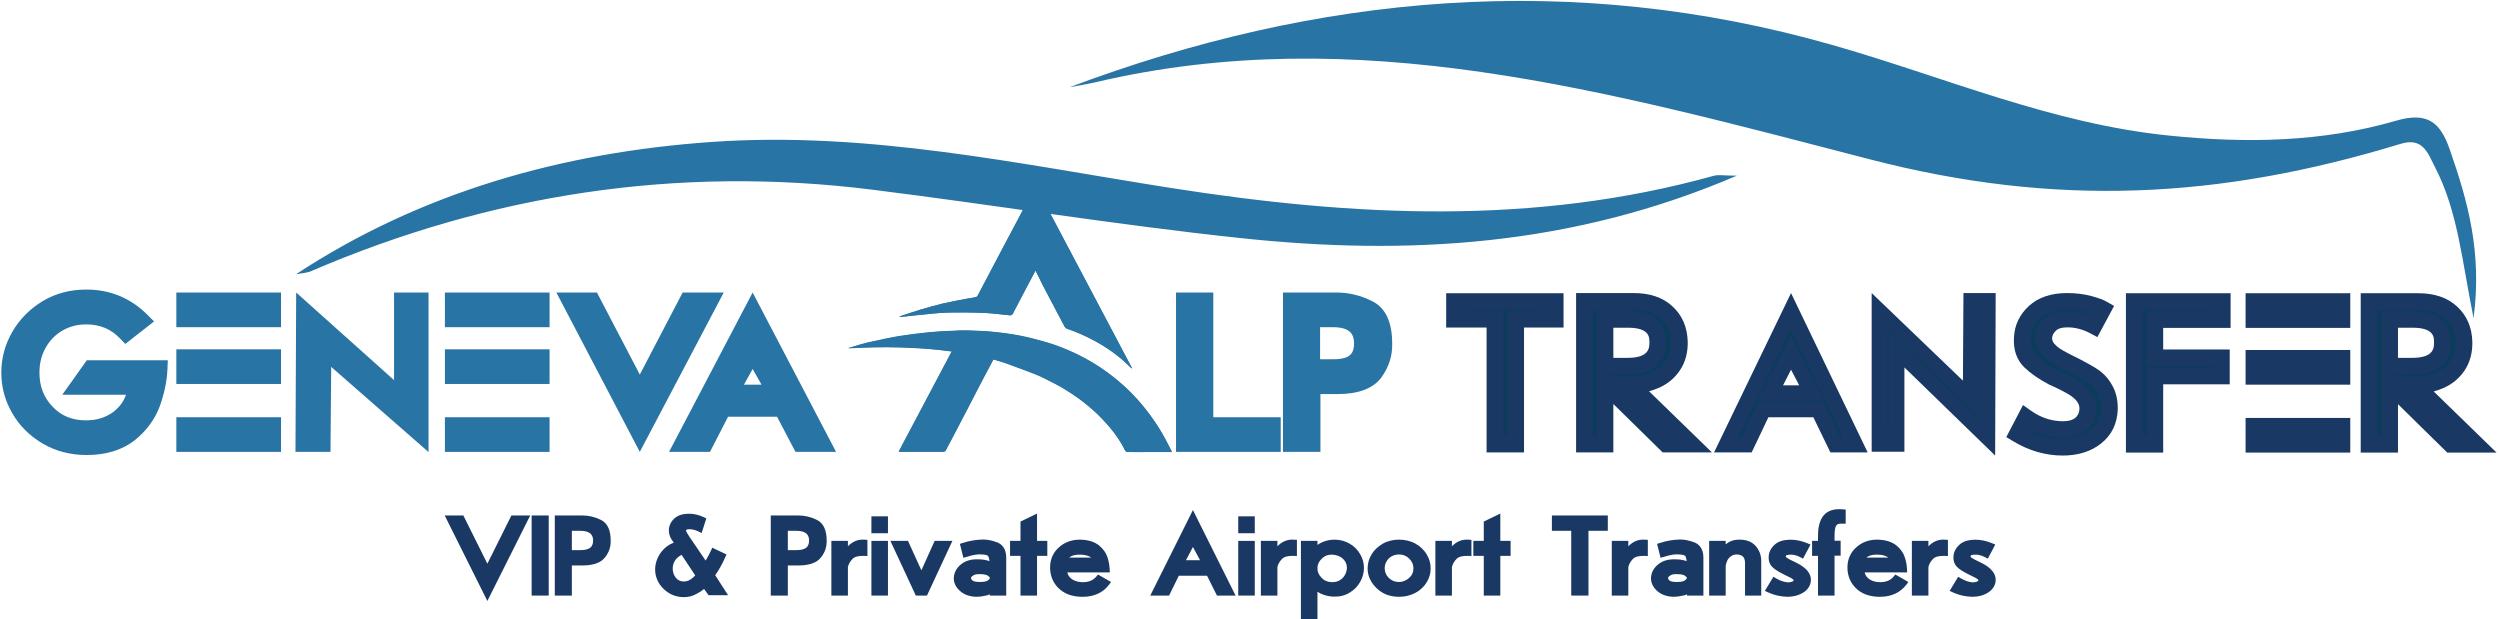 <svg width="545" height="135" viewBox="0 0 545 135" fill="none" xmlns="http://www.w3.org/2000/svg">
<path d="M111.907 113.017H114.527L106.25 129.533L98.049 113.017H100.631L106.25 124.369L111.907 113.017Z" fill="#1A3864"/>
<path d="M106.246 131.013L96.944 112.371H101.007L106.246 122.888L111.486 112.371H115.587L106.246 131.013ZM99.109 113.7L106.246 128.052L113.422 113.7H112.283L106.246 125.85L100.21 113.7H99.109Z" fill="#1A3864"/>
<path d="M116.542 129.191V113.017H118.972V129.153H116.542V129.191Z" fill="#1A3864"/>
<path d="M119.619 129.836H115.898V112.371H119.619V129.836ZM117.189 128.507H118.29V113.662H117.189V128.507Z" fill="#1A3864"/>
<path d="M124.021 122.622V129.191H121.591V113.017H126.868C128.197 113.017 129.45 113.32 130.627 113.89C131.804 114.459 132.411 115.788 132.411 117.839C132.449 119.053 132.07 120.155 131.31 121.142C130.551 122.129 129.108 122.622 126.982 122.622H124.021ZM124.021 120.572H126.64C128.918 120.572 130.019 119.623 129.981 117.725C129.868 115.94 128.729 115.029 126.488 115.029H124.021V120.572Z" fill="#1A3864"/>
<path d="M124.665 129.836H120.944V112.371H126.905C128.31 112.371 129.677 112.675 130.968 113.32C132.411 114.004 133.132 115.56 133.132 117.839C133.17 119.205 132.752 120.458 131.879 121.521C131.006 122.66 129.373 123.268 127.019 123.268H124.665V129.836ZM122.273 128.507H123.374V121.939H127.057C128.956 121.939 130.246 121.521 130.854 120.724C131.537 119.851 131.841 118.902 131.803 117.839C131.803 116.054 131.348 114.953 130.398 114.459C129.297 113.928 128.12 113.662 126.905 113.662H122.273V128.507ZM126.64 121.256H123.374V114.383H126.488C129.791 114.383 130.55 116.206 130.626 117.725C130.626 118.788 130.36 119.623 129.753 120.23C129.107 120.876 128.044 121.256 126.64 121.256ZM124.665 119.927H126.602C127.627 119.927 128.386 119.699 128.804 119.281C129.145 118.94 129.297 118.446 129.297 117.763C129.259 116.813 128.88 115.712 126.488 115.712H124.665V119.927Z" fill="#1A3864"/>
<path d="M155.57 120.344L157.507 121.255C156.747 122.964 155.95 124.368 155.077 125.431L157.507 129.152H154.811L153.558 127.444C152.989 128.051 152.343 128.545 151.546 128.925C150.748 129.304 149.913 129.494 148.964 129.494C147.483 129.456 146.192 128.925 145.129 127.899C144.066 126.874 143.497 125.659 143.497 124.216C143.497 122.964 143.876 121.825 144.674 120.761C145.471 119.698 146.534 119.053 147.825 118.711C147.749 118.559 147.711 118.445 147.635 118.294C147.559 118.142 147.483 118.028 147.407 117.914C147.066 117.458 146.8 117.041 146.686 116.661C146.534 116.243 146.458 115.826 146.496 115.446C146.534 114.687 146.876 114.003 147.559 113.472C148.243 112.94 149.116 112.636 150.217 112.674C151.204 112.674 152.191 112.902 153.14 113.358L152.533 115.256C151.774 114.876 151.052 114.687 150.369 114.687C149.533 114.649 149.04 114.914 148.85 115.408C148.812 115.56 148.812 115.788 148.888 115.977C148.964 116.205 149.078 116.433 149.23 116.661C149.382 116.889 149.533 117.117 149.647 117.344L153.786 123.457C154.431 122.584 155.001 121.521 155.57 120.344ZM152.343 125.469L148.812 120.154C147.863 120.496 147.142 121.027 146.648 121.749C146.154 122.47 145.927 123.305 145.964 124.254C146.078 125.204 146.382 125.963 146.914 126.533C147.445 127.102 148.091 127.444 148.812 127.482C149.458 127.52 150.103 127.368 150.748 126.988C151.394 126.608 151.925 126.115 152.343 125.469Z" fill="#1A3864"/>
<path d="M149.082 130.178C149.044 130.178 149.006 130.178 148.968 130.178C147.297 130.14 145.855 129.532 144.678 128.393C143.501 127.254 142.855 125.85 142.817 124.217C142.817 122.812 143.273 121.521 144.146 120.344C144.867 119.395 145.779 118.712 146.88 118.294C146.5 117.8 146.196 117.307 146.044 116.889C145.855 116.358 145.779 115.864 145.817 115.408C145.893 114.459 146.31 113.624 147.107 112.94C147.867 112.295 148.968 111.991 150.221 111.991C151.284 111.991 152.385 112.257 153.448 112.751L153.98 113.016L152.955 116.206L152.271 115.864C151.55 115.522 150.904 115.37 150.297 115.37C149.841 115.37 149.613 115.446 149.537 115.636C149.651 115.94 149.727 116.13 149.841 116.282C149.993 116.509 150.145 116.737 150.259 116.965L153.828 122.205C154.245 121.559 154.625 120.8 155.005 120.002L155.271 119.395L158.384 120.876L158.118 121.445C157.435 123.002 156.675 124.331 155.916 125.394L158.726 129.76H154.473L153.486 128.393C152.993 128.811 152.461 129.153 151.853 129.456C151.018 129.95 150.069 130.178 149.082 130.178ZM150.107 113.32C149.158 113.32 148.436 113.548 147.943 113.966C147.449 114.383 147.145 114.915 147.145 115.484C147.145 115.788 147.183 116.092 147.297 116.434C147.411 116.737 147.639 117.079 147.943 117.497C148.057 117.648 148.171 117.8 148.285 117.99L148.816 119.129L148.057 119.319C146.88 119.623 145.968 120.23 145.247 121.142C144.526 122.053 144.184 123.078 144.184 124.179C144.222 125.432 144.678 126.495 145.627 127.406C146.576 128.317 147.715 128.773 149.044 128.811C149.879 128.811 150.639 128.659 151.322 128.317C152.043 127.976 152.651 127.52 153.144 126.989L153.676 126.419L155.195 128.507H156.334L154.321 125.394L154.625 125.014C155.347 124.103 156.03 122.964 156.675 121.559L155.916 121.217C155.422 122.167 154.929 123.04 154.397 123.837L153.866 124.635L149.158 117.724C149.006 117.497 148.892 117.269 148.74 117.041C148.588 116.775 148.436 116.509 148.322 116.244C148.209 115.902 148.171 115.56 148.247 115.257C148.436 114.687 148.93 114.042 150.411 114.08C150.942 114.08 151.55 114.193 152.119 114.421L152.347 113.776C151.588 113.472 150.866 113.32 150.107 113.32ZM149.082 128.128C149.006 128.128 148.892 128.128 148.816 128.128C147.905 128.09 147.108 127.672 146.462 126.951C145.855 126.267 145.475 125.356 145.361 124.293C145.323 123.154 145.589 122.167 146.158 121.369C146.728 120.534 147.563 119.927 148.626 119.509L149.12 119.319L153.144 125.432L152.917 125.774C152.461 126.495 151.853 127.102 151.132 127.52C150.411 127.938 149.765 128.128 149.082 128.128ZM148.588 120.952C148.019 121.255 147.563 121.635 147.221 122.091C146.804 122.698 146.614 123.382 146.652 124.179C146.728 124.938 146.994 125.584 147.411 126.039C147.829 126.495 148.285 126.723 148.892 126.761C149.386 126.799 149.917 126.685 150.449 126.381C150.866 126.115 151.246 125.812 151.55 125.432L148.588 120.952Z" fill="#1A3864"/>
<path d="M171.102 122.622V129.191H168.672V113.017H173.949C175.278 113.017 176.531 113.32 177.708 113.89C178.885 114.459 179.492 115.788 179.492 117.839C179.53 119.053 179.151 120.155 178.391 121.142C177.632 122.129 176.189 122.622 174.063 122.622H171.102ZM171.102 120.572H173.721C175.999 120.572 177.1 119.623 177.063 117.725C176.949 115.94 175.81 115.029 173.569 115.029H171.102V120.572Z" fill="#1A3864"/>
<path d="M171.748 129.836H168.028V112.371H173.989C175.393 112.371 176.76 112.675 178.051 113.32C179.494 114.004 180.215 115.56 180.215 117.839C180.253 119.205 179.836 120.458 178.962 121.521C178.089 122.66 176.456 123.268 174.102 123.268H171.748V129.836ZM169.356 128.507H170.458V121.939H174.14C176.039 121.939 177.33 121.521 177.937 120.724C178.621 119.851 178.924 118.902 178.886 117.839C178.886 116.054 178.431 114.953 177.482 114.459C176.38 113.928 175.204 113.662 173.989 113.662H169.356V128.507ZM173.685 121.256H170.42V114.383H173.533C176.836 114.383 177.595 116.206 177.671 117.725C177.671 118.788 177.406 119.623 176.798 120.23C176.153 120.876 175.09 121.256 173.685 121.256ZM171.748 119.927H173.685C174.71 119.927 175.469 119.699 175.887 119.281C176.229 118.94 176.381 118.446 176.381 117.763C176.343 116.813 175.963 115.712 173.571 115.712H171.748V119.927Z" fill="#1A3864"/>
<path d="M181.923 129.191V118.598H184.201V121.18C185.302 119.168 186.707 118.218 188.454 118.332V120.535C187.049 120.459 186.024 120.724 185.416 121.37C184.771 122.015 184.391 122.699 184.201 123.458V129.191H181.923Z" fill="#1A3864"/>
<path d="M184.844 129.836H181.237V117.915H184.844V119.092C185.869 118.028 187.084 117.535 188.489 117.649L189.097 117.687V121.218L188.413 121.18C187.236 121.142 186.363 121.332 185.869 121.825C185.338 122.357 184.996 122.964 184.844 123.61V129.836ZM182.566 128.508H183.515V119.243H182.566V128.508ZM187.768 118.978C186.857 119.092 186.059 119.585 185.376 120.496C185.983 120.079 186.781 119.889 187.768 119.851V118.978Z" fill="#1A3864"/>
<path d="M192.929 115.598H190.651V113.244H192.929V115.598ZM190.651 129.19V118.597H192.929V129.19H190.651Z" fill="#1A3864"/>
<path d="M193.574 129.835H189.967V117.913H193.574V129.835ZM191.334 128.506H192.283V119.242H191.334V128.506ZM193.574 116.243H189.967V112.56H193.574V116.243ZM191.334 114.952H192.283V113.927H191.334V114.952Z" fill="#1A3864"/>
<path d="M200.866 125.964L204.169 118.598H206.599L201.664 129.191H200.069L195.133 118.598H197.525L200.866 125.964Z" fill="#1A3864"/>
<path d="M202.079 129.836H199.649L194.106 117.914H197.941L200.864 124.331L203.75 117.914H207.622L202.079 129.836ZM200.485 128.507H201.244L205.534 119.243H204.585L200.864 127.558L197.105 119.243H196.194L200.485 128.507Z" fill="#1A3864"/>
<path d="M210.473 120.801L210.055 119.054C211.498 118.599 212.903 118.333 214.27 118.333C215.181 118.333 216.168 118.523 217.155 118.94C218.181 119.358 218.674 120.231 218.674 121.598V129.192H216.434V128.584C215.751 128.926 215.143 129.192 214.574 129.306C214.042 129.42 213.473 129.495 212.903 129.495C211.536 129.458 210.473 129.078 209.714 128.394C208.954 127.711 208.575 126.914 208.613 126.04C208.651 125.129 209.106 124.332 209.904 123.648C210.739 122.965 211.878 122.661 213.321 122.699C214.346 122.699 215.371 122.927 216.396 123.421V122.851C216.358 122.092 216.244 121.522 216.016 121.067C215.789 120.611 215.181 120.383 214.156 120.307C213.245 120.117 211.992 120.307 210.473 120.801ZM211.005 125.964C210.967 126.344 211.157 126.724 211.498 127.066C211.878 127.407 212.561 127.559 213.549 127.597C214.612 127.597 215.333 127.407 215.789 127.066C216.244 126.724 216.434 126.382 216.396 126.002C216.358 125.623 216.13 125.281 215.713 124.977C215.295 124.674 214.612 124.522 213.662 124.484C212.789 124.484 212.144 124.598 211.726 124.901C211.27 125.205 211.043 125.547 211.005 125.964Z" fill="#1A3864"/>
<path d="M212.864 130.102C211.346 130.064 210.131 129.609 209.257 128.811C208.346 127.976 207.89 127.027 207.928 125.926C208.004 124.825 208.498 123.838 209.485 123.04C210.434 122.243 211.725 121.863 213.358 121.939C214.117 121.939 214.915 122.053 215.712 122.319C215.674 121.901 215.56 121.522 215.446 121.256C215.408 121.218 215.218 120.914 214.155 120.876C213.244 120.762 212.105 120.952 210.7 121.408L210.017 121.597L209.257 118.56L209.865 118.37C211.346 117.877 212.826 117.649 214.269 117.611C215.294 117.611 216.357 117.839 217.42 118.256C218.294 118.598 219.357 119.471 219.357 121.56V129.836H215.788V129.571C215.408 129.723 215.066 129.836 214.725 129.874C214.117 130.026 213.51 130.102 212.864 130.102ZM213.054 123.268C211.877 123.268 210.966 123.534 210.32 124.065C209.637 124.635 209.295 125.242 209.257 125.964C209.219 126.647 209.523 127.255 210.131 127.824C210.776 128.432 211.687 128.735 212.902 128.773C213.396 128.773 213.927 128.735 214.421 128.622C214.915 128.508 215.484 128.318 216.092 127.976L217.041 127.482V128.546H217.952V121.597C217.952 120.155 217.307 119.737 216.851 119.547C215.94 119.168 215.028 119.016 214.193 119.016C213.092 119.054 211.953 119.206 210.776 119.547L210.89 120.003C212.219 119.661 213.282 119.509 214.193 119.623C215.408 119.699 216.205 120.041 216.547 120.724C216.813 121.256 216.965 121.939 217.003 122.774V124.369L216.054 123.951C215.104 123.458 214.041 123.268 213.054 123.268ZM213.548 128.204C212.371 128.204 211.573 127.976 211.08 127.52C210.434 126.913 210.32 126.305 210.358 125.888C210.396 125.28 210.738 124.787 211.346 124.369C211.877 123.989 212.598 123.838 213.548 123.838C213.586 123.838 213.624 123.838 213.7 123.838C214.801 123.838 215.598 124.065 216.13 124.445C216.699 124.863 217.041 125.356 217.079 125.926C217.117 126.343 217.003 126.951 216.205 127.558C215.636 128.014 214.763 128.204 213.548 128.204ZM211.687 126.002C211.687 126.078 211.687 126.268 211.991 126.533C212.105 126.647 212.485 126.875 213.586 126.875C214.687 126.875 215.18 126.685 215.408 126.495C215.674 126.268 215.788 126.116 215.788 126.04C215.788 125.85 215.636 125.698 215.37 125.508C215.142 125.356 214.687 125.166 213.7 125.166C212.94 125.128 212.447 125.242 212.143 125.47C211.687 125.736 211.687 125.926 211.687 126.002Z" fill="#1A3864"/>
<path d="M223.113 129.19V120.533H220.835V118.597H223.113V114.155L225.391 113.054V118.597H227.631V120.533H225.391V129.19H223.113Z" fill="#1A3864"/>
<path d="M226.076 129.836H222.469V121.18H220.191V117.915H222.469V113.7L226.076 111.954V117.915H228.316V121.18H226.076V129.836ZM223.798 128.508H224.747V119.851H226.987V119.243H224.747V114.08L223.798 114.535V119.243H221.52V119.851H223.798V128.508Z" fill="#1A3864"/>
<path d="M239.554 126.078L241.263 127.065C240.01 128.698 238.225 129.495 235.833 129.419C233.859 129.381 232.34 128.812 231.239 127.711C230.138 126.61 229.606 125.281 229.606 123.724C229.606 122.091 230.176 120.762 231.391 119.737C232.568 118.712 234.011 118.219 235.757 118.295C237.238 118.371 238.377 118.712 239.174 119.396C239.972 120.079 240.541 120.838 240.807 121.636C241.073 122.471 241.225 123.268 241.263 124.104H231.998C231.922 125.053 232.226 125.85 232.986 126.496C233.707 127.141 234.656 127.483 235.833 127.521C237.466 127.597 238.681 127.103 239.554 126.078ZM238.909 122.205C238.909 121.636 238.567 121.18 237.959 120.8C237.352 120.421 236.593 120.231 235.719 120.193C234.618 120.155 233.783 120.307 233.137 120.687C232.492 121.066 232.112 121.56 232.036 122.167H238.909V122.205Z" fill="#1A3864"/>
<path d="M236.02 130.103C235.944 130.103 235.869 130.103 235.793 130.103C233.666 130.065 231.958 129.419 230.743 128.205C229.528 126.99 228.92 125.471 228.92 123.724C228.92 121.902 229.604 120.383 230.933 119.244C232.224 118.105 233.894 117.574 235.755 117.649C237.349 117.725 238.64 118.143 239.589 118.902C240.501 119.662 241.108 120.497 241.412 121.446C241.716 122.319 241.867 123.231 241.905 124.104L241.943 124.787H232.679C232.755 125.243 233.021 125.661 233.401 126.04C234.008 126.572 234.843 126.876 235.869 126.914C237.311 126.952 238.298 126.534 239.02 125.661L239.362 125.243L242.209 126.876L241.754 127.483C240.463 129.192 238.526 130.103 236.02 130.103ZM235.451 118.94C234.008 118.94 232.793 119.358 231.806 120.231C230.781 121.142 230.249 122.282 230.249 123.724C230.249 125.129 230.743 126.268 231.692 127.255C232.679 128.242 234.046 128.736 235.831 128.774C237.653 128.812 239.134 128.318 240.197 127.217L239.627 126.876C238.678 127.787 237.463 128.242 235.793 128.205C234.464 128.167 233.363 127.749 232.489 126.99C231.578 126.192 231.198 125.205 231.274 124.028L231.312 123.421H240.463C240.387 122.889 240.273 122.357 240.083 121.826C239.855 121.105 239.362 120.459 238.64 119.89C237.957 119.32 236.932 118.978 235.603 118.94C235.603 118.94 235.527 118.94 235.451 118.94ZM239.589 122.889H231.236L231.35 122.13C231.464 121.294 231.958 120.611 232.793 120.155C233.552 119.738 234.54 119.51 235.755 119.586C236.742 119.624 237.577 119.852 238.298 120.269C239.324 120.877 239.551 121.674 239.589 122.206V122.889ZM233.097 121.56H237.881C237.805 121.522 237.729 121.446 237.653 121.408C237.121 121.105 236.476 120.953 235.717 120.915C234.767 120.877 234.008 120.991 233.477 121.294C233.325 121.37 233.173 121.446 233.097 121.56Z" fill="#1A3864"/>
<path d="M256.566 124.824L254.44 129.153H251.82L260.059 112.637L268.26 129.153H265.679L263.514 124.824H256.566ZM257.44 122.774H262.717L260.059 117.838L257.44 122.774Z" fill="#1A3864"/>
<path d="M269.36 129.836H265.297L263.133 125.508H256.982L254.856 129.836H250.756L260.058 111.194L269.36 129.836ZM266.133 128.507H267.234L260.058 114.156L252.882 128.507H253.983L256.109 124.179H263.892L266.133 128.507ZM263.817 123.458H256.337L260.058 116.434L263.817 123.458ZM258.539 122.129H261.614L260.058 119.243L258.539 122.129Z" fill="#1A3864"/>
<path d="M272.895 115.598H270.616V113.244H272.895V115.598ZM270.616 129.19V118.597H272.895V129.19H270.616Z" fill="#1A3864"/>
<path d="M273.542 129.835H269.935V117.913H273.542V129.835ZM271.264 128.506H272.213V119.242H271.264V128.506ZM273.542 116.243H269.935V112.56H273.542V116.243ZM271.264 114.952H272.213V113.927H271.264V114.952Z" fill="#1A3864"/>
<path d="M275.512 129.191V118.598H277.791V121.18C278.892 119.168 280.296 118.218 282.043 118.332V120.535C280.638 120.459 279.613 120.724 279.005 121.37C278.36 122.015 277.98 122.699 277.791 123.458V129.191H275.512Z" fill="#1A3864"/>
<path d="M278.475 129.837H274.868V117.915H278.475V119.092C279.5 118.029 280.715 117.535 282.12 117.649L282.728 117.687V121.218L282.044 121.18C280.867 121.142 279.994 121.332 279.5 121.826C278.969 122.357 278.627 122.965 278.475 123.61V129.837ZM276.197 128.508H277.146V119.244H276.197V128.508ZM281.399 118.978C280.488 119.092 279.69 119.586 279.007 120.497C279.614 120.079 280.412 119.889 281.399 119.851V118.978Z" fill="#1A3864"/>
<path d="M286.56 118.56V120.23C287.737 118.939 289.217 118.294 291.002 118.294C292.065 118.294 293.014 118.56 293.887 119.091C294.761 119.623 295.444 120.268 295.938 121.142C296.431 121.977 296.697 122.888 296.697 123.799C296.697 124.711 296.469 125.622 295.976 126.495C295.482 127.368 294.799 128.09 293.925 128.659C293.014 129.229 291.989 129.494 290.85 129.419C290.281 129.419 289.597 129.305 288.838 129.077C288.078 128.849 287.319 128.355 286.598 127.558V134.316H284.32V118.56H286.56ZM286.56 123.723C286.522 124.673 286.863 125.546 287.547 126.305C288.23 127.065 289.179 127.482 290.318 127.52C291.116 127.52 291.799 127.368 292.407 127.027C293.014 126.685 293.47 126.191 293.812 125.622C294.153 125.014 294.305 124.407 294.305 123.799C294.305 123.078 294.115 122.432 293.736 121.901C293.356 121.331 292.824 120.914 292.217 120.648C291.609 120.382 290.926 120.23 290.243 120.23C289.217 120.23 288.344 120.61 287.661 121.331C286.939 122.053 286.56 122.85 286.56 123.723Z" fill="#1A3864"/>
<path d="M287.205 135H283.598V117.915H287.205V118.788C288.306 118.028 289.559 117.649 291.002 117.649C292.179 117.649 293.242 117.952 294.229 118.522C295.216 119.092 295.976 119.851 296.507 120.8C297.077 121.749 297.342 122.774 297.342 123.8C297.342 124.825 297.077 125.85 296.545 126.799C296.014 127.786 295.254 128.583 294.229 129.191C293.204 129.836 292.027 130.102 290.774 130.064C290.167 130.064 289.445 129.95 288.61 129.685C288.116 129.533 287.661 129.305 287.205 129.001V135ZM284.927 133.671H285.876V125.888L287.015 127.103C287.661 127.786 288.306 128.242 288.99 128.432C289.825 128.659 290.47 128.735 291.04 128.773C291.989 128.773 292.824 128.546 293.546 128.09C294.343 127.596 294.951 126.951 295.368 126.192C295.786 125.432 296.014 124.597 296.014 123.8C296.014 123.002 295.786 122.205 295.368 121.446C294.951 120.686 294.305 120.117 293.546 119.661C292.786 119.205 291.913 118.978 290.964 118.978C289.369 118.978 288.078 119.547 287.015 120.686L285.876 121.939V119.243H284.927V133.671ZM290.394 128.242C290.356 128.242 290.318 128.242 290.28 128.242C288.952 128.204 287.851 127.71 287.053 126.799C286.256 125.888 285.876 124.863 285.876 123.762C285.914 122.736 286.332 121.787 287.129 120.914C287.964 120.079 288.99 119.623 290.205 119.585C291.002 119.585 291.723 119.737 292.445 120.041C293.166 120.382 293.774 120.876 294.229 121.521C294.685 122.205 294.951 122.964 294.951 123.8C294.951 124.521 294.761 125.242 294.381 125.964C294.001 126.647 293.432 127.217 292.748 127.634C292.065 128.014 291.268 128.242 290.394 128.242ZM287.205 123.762C287.167 124.559 287.433 125.242 288.04 125.888C288.61 126.533 289.369 126.875 290.318 126.913C291.002 126.913 291.571 126.799 292.065 126.495C292.559 126.191 292.938 125.812 293.204 125.318C293.47 124.825 293.622 124.331 293.622 123.8C293.622 123.23 293.47 122.698 293.166 122.281C292.824 121.825 292.445 121.483 291.913 121.256C291.382 121.028 290.812 120.914 290.243 120.914C289.369 120.914 288.686 121.218 288.116 121.825C287.509 122.395 287.243 123.04 287.205 123.762Z" fill="#1A3864"/>
<path d="M298.786 123.914C298.786 122.965 299.052 122.053 299.546 121.18C300.077 120.345 300.799 119.623 301.748 119.092C302.697 118.56 303.76 118.294 305.013 118.294C306.228 118.294 307.291 118.56 308.24 119.092C309.19 119.623 309.911 120.307 310.405 121.18C310.898 122.015 311.164 122.927 311.164 123.914C311.164 124.901 310.898 125.774 310.405 126.609C309.911 127.445 309.19 128.128 308.24 128.66C307.291 129.191 306.228 129.457 305.013 129.457C303.229 129.457 301.71 128.888 300.571 127.786C299.394 126.647 298.786 125.357 298.786 123.914ZM301.216 123.914C301.216 124.901 301.558 125.736 302.279 126.496C303.001 127.217 303.912 127.597 305.013 127.597C306 127.597 306.911 127.255 307.671 126.533C308.43 125.85 308.81 124.977 308.81 123.914C308.81 122.927 308.43 122.091 307.709 121.332C306.987 120.611 306.076 120.231 305.013 120.231C304.33 120.231 303.684 120.383 303.115 120.686C302.545 120.99 302.09 121.446 301.71 122.015C301.368 122.585 301.216 123.23 301.216 123.914Z" fill="#1A3864"/>
<path d="M305.012 130.102C303.038 130.102 301.405 129.495 300.114 128.242C298.824 126.989 298.14 125.546 298.14 123.913C298.14 122.812 298.444 121.787 299.013 120.838C299.583 119.889 300.418 119.13 301.443 118.522C303.494 117.345 306.493 117.345 308.581 118.522C309.606 119.092 310.442 119.889 311.011 120.838C311.581 121.787 311.884 122.812 311.884 123.913C311.884 125.015 311.581 126.04 311.011 126.951C310.442 127.9 309.644 128.659 308.581 129.229C307.518 129.798 306.341 130.102 305.012 130.102ZM305.012 118.978C303.873 118.978 302.924 119.205 302.089 119.699C301.253 120.155 300.608 120.8 300.152 121.522C299.697 122.281 299.469 123.078 299.469 123.913C299.469 125.204 299.963 126.305 301.026 127.293C302.089 128.28 303.38 128.773 305.012 128.773C306.113 128.773 307.063 128.546 307.898 128.09C308.733 127.634 309.379 127.027 309.834 126.267C310.29 125.508 310.518 124.749 310.518 123.913C310.518 123.078 310.29 122.281 309.834 121.522C309.379 120.762 308.733 120.155 307.898 119.699C307.063 119.205 306.113 118.978 305.012 118.978ZM305.012 128.204C303.721 128.204 302.658 127.786 301.823 126.913C300.988 126.078 300.57 125.052 300.57 123.875C300.57 123.078 300.76 122.357 301.178 121.673C301.595 120.99 302.127 120.458 302.81 120.117C303.494 119.737 304.253 119.547 305.012 119.547C306.227 119.547 307.29 119.965 308.164 120.838C309.037 121.673 309.455 122.698 309.455 123.875C309.455 125.128 308.999 126.154 308.088 126.989C307.214 127.824 306.189 128.204 305.012 128.204ZM305.012 120.876C304.443 120.876 303.911 120.99 303.418 121.256C302.924 121.521 302.582 121.863 302.279 122.357C302.013 122.812 301.861 123.306 301.861 123.875C301.861 124.673 302.165 125.394 302.734 125.964C303.342 126.571 304.063 126.875 304.974 126.875C305.81 126.875 306.531 126.571 307.176 126.002C307.822 125.432 308.126 124.749 308.126 123.875C308.126 123.078 307.822 122.395 307.214 121.787C306.607 121.18 305.886 120.876 305.012 120.876Z" fill="#1A3864"/>
<path d="M313.556 129.191V118.598H315.834V121.18C316.936 119.168 318.34 118.218 320.087 118.332V120.535C318.682 120.459 317.657 120.724 317.049 121.37C316.404 122.015 316.024 122.699 315.834 123.458V129.191H313.556Z" fill="#1A3864"/>
<path d="M316.519 129.837H312.912V117.915H316.519V119.092C317.544 118.029 318.759 117.535 320.164 117.649L320.772 117.687V121.218L320.088 121.18C318.911 121.142 318.038 121.332 317.544 121.826C317.013 122.357 316.671 122.965 316.519 123.61V129.837ZM314.241 128.508H315.19V119.244H314.241V128.508ZM319.443 118.978C318.532 119.092 317.734 119.586 317.051 120.497C317.658 120.079 318.456 119.889 319.443 119.851V118.978Z" fill="#1A3864"/>
<path d="M324.146 129.19V120.533H321.868V118.597H324.146V114.155L326.424 113.054V118.597H328.664V120.533H326.424V129.19H324.146Z" fill="#1A3864"/>
<path d="M327.071 129.836H323.464V121.18H321.186V117.915H323.464V113.7L327.071 111.954V117.915H329.311V121.18H327.071V129.836ZM324.831 128.508H325.78V119.851H328.02V119.243H325.78V114.08L324.831 114.535V119.243H322.553V119.851H324.831V128.508Z" fill="#1A3864"/>
<path d="M343.172 129.191V115.067H338.957V113.017H349.816V115.029H345.602V129.153H343.172V129.191Z" fill="#1A3864"/>
<path d="M346.249 129.836H342.528V115.712H338.313V112.371H350.501V115.712H346.286V129.836H346.249ZM343.819 128.507H344.92V114.383H349.134V113.662H339.604V114.383H343.819V128.507Z" fill="#1A3864"/>
<path d="M352.012 129.191V118.598H354.29V121.18C355.391 119.168 356.796 118.218 358.542 118.332V120.535C357.138 120.459 356.112 120.724 355.505 121.37C354.86 122.015 354.48 122.699 354.29 123.458V129.191H352.012Z" fill="#1A3864"/>
<path d="M354.975 129.837H351.368V117.915H354.975V119.092C356 118.029 357.215 117.535 358.62 117.649L359.227 117.687V121.218L358.544 121.18C357.367 121.142 356.494 121.332 356 121.826C355.468 122.357 355.127 122.965 354.975 123.61V129.837ZM352.697 128.508H353.646V119.244H352.697V128.508ZM357.898 118.978C356.987 119.092 356.19 119.586 355.506 120.497C356.114 120.079 356.911 119.889 357.898 119.851V118.978Z" fill="#1A3864"/>
<path d="M362.419 120.801L362.001 119.054C363.444 118.599 364.849 118.333 366.215 118.333C367.127 118.333 368.114 118.523 369.101 118.94C370.126 119.358 370.62 120.231 370.62 121.598V129.192H368.38V128.584C367.696 128.926 367.089 129.192 366.519 129.306C365.988 129.42 365.418 129.495 364.849 129.495C363.482 129.458 362.419 129.078 361.659 128.394C360.9 127.711 360.52 126.914 360.558 126.04C360.596 125.129 361.052 124.332 361.849 123.648C362.684 122.965 363.823 122.661 365.266 122.699C366.291 122.699 367.317 122.927 368.342 123.421V122.851C368.304 122.092 368.19 121.522 367.962 121.067C367.734 120.611 367.127 120.383 366.102 120.307C365.19 120.117 363.975 120.307 362.419 120.801ZM362.988 125.964C362.95 126.344 363.14 126.724 363.482 127.066C363.861 127.407 364.545 127.559 365.532 127.597C366.595 127.597 367.317 127.407 367.772 127.066C368.228 126.724 368.418 126.382 368.38 126.002C368.342 125.623 368.114 125.281 367.696 124.977C367.279 124.674 366.595 124.522 365.646 124.484C364.773 124.484 364.127 124.598 363.71 124.901C363.254 125.205 363.026 125.547 362.988 125.964Z" fill="#1A3864"/>
<path d="M364.85 130.102C363.331 130.064 362.116 129.609 361.243 128.811C360.331 127.976 359.876 127.027 359.914 125.926C359.99 124.825 360.483 123.838 361.47 123.04C362.42 122.243 363.711 121.863 365.343 121.939C366.103 121.939 366.9 122.053 367.697 122.319C367.659 121.901 367.545 121.522 367.431 121.256C367.393 121.218 367.204 120.914 366.141 120.876C365.267 120.762 364.09 120.952 362.685 121.408L362.002 121.597L361.243 118.56L361.85 118.37C363.331 117.877 364.812 117.649 366.254 117.611C367.28 117.611 368.343 117.839 369.406 118.256C370.279 118.598 371.342 119.471 371.342 121.56V129.836H367.773V129.571C367.394 129.723 367.052 129.836 366.71 129.874C366.065 130.026 365.457 130.102 364.85 130.102ZM365.039 123.268C363.862 123.268 362.951 123.534 362.306 124.065C361.622 124.635 361.281 125.242 361.243 125.964C361.205 126.647 361.508 127.255 362.116 127.824C362.761 128.432 363.673 128.735 364.888 128.773C365.381 128.773 365.913 128.735 366.406 128.622C366.9 128.508 367.469 128.318 368.077 127.976L369.026 127.482V128.546H369.937V121.597C369.937 120.155 369.292 119.737 368.836 119.547C367.925 119.168 367.014 119.016 366.179 119.016C365.077 119.054 363.938 119.206 362.761 119.547L362.875 120.003C364.204 119.661 365.267 119.509 366.179 119.623C367.393 119.699 368.191 120.041 368.533 120.724C368.798 121.256 368.95 121.939 368.988 122.774V124.369L368.039 123.951C367.09 123.458 366.027 123.268 365.039 123.268ZM365.495 128.204C364.318 128.204 363.521 127.976 363.027 127.52C362.382 126.913 362.268 126.305 362.306 125.888C362.344 125.28 362.685 124.787 363.293 124.369C363.862 123.989 364.546 123.8 365.609 123.838C366.71 123.838 367.507 124.065 368.039 124.445C368.608 124.863 368.95 125.356 368.988 125.926C369.026 126.343 368.912 126.951 368.115 127.558C367.583 128.014 366.748 128.204 365.495 128.204ZM363.635 126.002C363.635 126.078 363.635 126.268 363.938 126.533C364.052 126.647 364.432 126.875 365.533 126.875C366.634 126.875 367.128 126.685 367.355 126.495C367.621 126.268 367.735 126.116 367.735 126.04C367.735 125.85 367.583 125.698 367.318 125.508C367.09 125.356 366.634 125.166 365.647 125.166C364.888 125.128 364.394 125.242 364.09 125.47C363.673 125.736 363.635 125.926 363.635 126.002Z" fill="#1A3864"/>
<path d="M373.241 129.192V118.599H375.519V120.839C375.747 120.155 376.164 119.586 376.734 119.092C377.303 118.636 378.025 118.371 378.86 118.333C380.341 118.257 381.442 118.636 382.163 119.472C382.885 120.307 383.264 121.218 383.264 122.281V129.23H381.024V122.851C381.024 121.978 380.796 121.332 380.341 120.915C379.885 120.497 379.316 120.307 378.632 120.307C377.987 120.307 377.417 120.421 376.962 120.763C376.506 121.066 376.164 121.446 375.936 121.94C375.709 122.433 375.557 122.927 375.519 123.458V129.267H373.241V129.192Z" fill="#1A3864"/>
<path d="M383.947 129.836H380.416V122.774C380.416 122.091 380.264 121.635 379.96 121.332C379.619 121.028 379.163 120.876 378.631 120.876C378.138 120.876 377.72 120.99 377.416 121.218C377.075 121.446 376.771 121.749 376.581 122.129C376.391 122.547 376.239 122.964 376.201 123.42V129.836H372.594V117.915H376.201V118.674C376.239 118.636 376.315 118.598 376.353 118.56C377.037 117.991 377.872 117.687 378.859 117.649C380.568 117.573 381.821 118.029 382.694 118.978C383.529 119.927 383.947 121.028 383.947 122.243V129.836ZM381.707 128.508H382.618V122.243C382.618 121.332 382.314 120.572 381.707 119.889C381.137 119.243 380.188 118.94 378.935 118.978C378.252 119.016 377.682 119.206 377.189 119.585C376.999 119.737 376.809 119.927 376.657 120.117C377.227 119.737 377.872 119.623 378.669 119.585C379.505 119.585 380.226 119.851 380.796 120.383C381.403 120.914 381.707 121.749 381.707 122.812V128.508ZM373.923 128.508H374.873V119.243H373.923V128.508Z" fill="#1A3864"/>
<path d="M393.703 119.053L392.716 120.914C391.918 120.496 391.121 120.268 390.362 120.268C389.147 120.268 388.539 120.61 388.539 121.331C388.539 121.673 388.805 122.015 389.299 122.281C389.488 122.432 390.172 122.774 391.273 123.306C393.209 124.255 394.121 125.356 394.007 126.647C393.893 127.482 393.437 128.166 392.64 128.659C391.842 129.153 390.817 129.456 389.64 129.456C388.16 129.419 386.831 129.115 385.616 128.545L386.755 126.647C387.742 127.216 388.691 127.558 389.564 127.596C390.172 127.596 390.665 127.482 391.007 127.292C391.349 127.102 391.539 126.875 391.577 126.571C391.615 126.115 391.349 125.736 390.703 125.394C389.944 124.976 389.375 124.711 389.033 124.559C387.97 124.027 387.21 123.571 386.755 123.116C386.299 122.698 386.071 122.053 386.109 121.217C386.185 120.496 386.527 119.813 387.172 119.205C387.818 118.598 388.805 118.294 390.096 118.294C391.387 118.294 392.564 118.56 393.703 119.053Z" fill="#1A3864"/>
<path d="M389.679 130.102C388.123 130.064 386.68 129.723 385.389 129.115L384.744 128.811L386.604 125.736L387.174 126.078C388.085 126.609 388.92 126.875 389.679 126.951C390.287 126.951 390.591 126.837 390.781 126.761C390.932 126.685 391.008 126.609 391.008 126.571C391.046 126.381 390.743 126.191 390.515 126.04C389.755 125.66 389.186 125.356 388.844 125.204C387.705 124.635 386.908 124.141 386.414 123.648C385.807 123.078 385.503 122.281 385.579 121.218C385.655 120.306 386.073 119.471 386.87 118.75C387.629 118.028 388.768 117.687 390.249 117.649C391.54 117.649 392.793 117.915 394.046 118.446L394.691 118.712L393.059 121.787L392.489 121.483C391.768 121.104 391.084 120.914 390.439 120.914C389.604 120.914 389.376 121.066 389.338 121.142C389.3 121.18 389.3 121.18 389.3 121.332C389.3 121.37 389.376 121.521 389.717 121.711C389.869 121.825 390.287 122.053 391.654 122.698C393.856 123.8 394.919 125.128 394.767 126.685C394.653 127.71 394.084 128.583 393.097 129.191C392.109 129.798 390.97 130.102 389.679 130.102ZM386.604 128.204C387.553 128.546 388.578 128.735 389.679 128.773C390.743 128.773 391.616 128.546 392.299 128.09C392.945 127.672 393.286 127.179 393.362 126.533C393.438 125.584 392.679 124.673 391.008 123.875C389.49 123.154 389.11 122.926 388.958 122.812C388.275 122.433 387.895 121.901 387.895 121.294C387.895 120.838 388.047 120.458 388.351 120.155C388.768 119.737 389.452 119.585 390.401 119.547C391.046 119.547 391.73 119.699 392.451 120.003L392.793 119.395C391.958 119.129 391.084 118.978 390.211 118.978C389.072 118.978 388.237 119.243 387.705 119.737C387.174 120.231 386.908 120.724 386.832 121.294C386.794 121.901 386.946 122.357 387.25 122.623C387.667 123.002 388.389 123.458 389.376 123.951C389.717 124.103 390.287 124.407 391.046 124.825C392.147 125.394 392.299 126.154 392.261 126.647C392.223 126.989 392.033 127.482 391.35 127.862C390.894 128.128 390.325 128.242 389.566 128.242C388.73 128.204 387.857 127.938 386.984 127.52L386.604 128.204Z" fill="#1A3864"/>
<path d="M397.011 129.191V120.534H395.72V118.598H397.011V116.813C397.011 114.953 397.391 113.624 398.112 112.751C398.833 111.878 400.048 111.536 401.719 111.688V113.51H401.187C400.504 113.548 400.048 113.814 399.745 114.308C399.441 114.801 399.289 115.598 399.289 116.738V118.598H400.618V120.534H399.289V129.191H397.011Z" fill="#1A3864"/>
<path d="M399.932 129.836H396.325V121.18H395.034V117.915H396.325V116.813C396.325 114.801 396.742 113.32 397.578 112.333C398.451 111.308 399.856 110.853 401.754 111.042L402.361 111.08V114.156H401.147C400.615 114.194 400.387 114.422 400.273 114.611C400.121 114.877 399.932 115.447 399.932 116.7V117.877H401.26V121.142H399.932V129.836ZM397.653 128.508H398.603V119.851H399.932V119.243H398.603V116.738C398.603 115.485 398.793 114.573 399.134 113.966C399.4 113.51 399.97 112.941 401.033 112.865V112.333C400.995 112.333 400.995 112.333 400.957 112.333C399.856 112.333 399.058 112.637 398.565 113.207C397.957 113.966 397.616 115.181 397.616 116.851V119.281H396.325V119.889H397.616V128.508H397.653Z" fill="#1A3864"/>
<path d="M413.335 126.078L415.043 127.065C413.79 128.698 412.006 129.495 409.614 129.419C407.64 129.381 406.121 128.811 405.02 127.71C403.919 126.609 403.387 125.28 403.387 123.724C403.387 122.091 403.957 120.762 405.172 119.737C406.349 118.712 407.792 118.218 409.538 118.294C411.019 118.37 412.158 118.712 412.955 119.395C413.752 120.079 414.322 120.838 414.588 121.636C414.853 122.471 415.005 123.268 415.043 124.103H405.779C405.703 125.053 406.007 125.85 406.766 126.495C407.488 127.141 408.437 127.483 409.614 127.521C411.285 127.596 412.5 127.103 413.335 126.078ZM412.727 122.205C412.727 121.636 412.386 121.18 411.778 120.8C411.171 120.421 410.411 120.231 409.538 120.193C408.437 120.155 407.602 120.307 406.956 120.686C406.311 121.066 405.931 121.56 405.855 122.167H412.727V122.205Z" fill="#1A3864"/>
<path d="M409.841 130.102C409.765 130.102 409.689 130.102 409.613 130.102C407.487 130.064 405.778 129.419 404.563 128.204C403.348 126.989 402.741 125.47 402.741 123.724C402.741 121.901 403.424 120.382 404.753 119.243C406.044 118.104 407.677 117.573 409.575 117.649C411.17 117.725 412.461 118.142 413.41 118.902C414.321 119.661 414.929 120.496 415.232 121.445C415.536 122.319 415.688 123.23 415.726 124.103L415.764 124.787H406.5C406.576 125.242 406.841 125.66 407.221 126.04C407.829 126.571 408.664 126.875 409.689 126.913C411.132 126.951 412.119 126.533 412.84 125.66L413.182 125.242L416.03 126.875L415.574 127.482C414.245 129.191 412.309 130.102 409.841 130.102ZM409.233 118.94C407.791 118.94 406.576 119.357 405.589 120.23C404.563 121.142 404.032 122.281 404.032 123.724C404.032 125.128 404.525 126.267 405.475 127.255C406.462 128.242 407.829 128.735 409.613 128.773C411.436 128.811 412.916 128.318 413.979 127.217L413.41 126.875C412.499 127.748 411.246 128.204 409.727 128.204C409.689 128.204 409.613 128.204 409.575 128.204C408.246 128.166 407.145 127.748 406.272 126.989C405.361 126.191 404.981 125.204 405.057 124.027L405.095 123.42H414.245C414.169 122.888 414.055 122.357 413.866 121.825C413.638 121.104 413.144 120.458 412.423 119.889C411.739 119.319 410.714 118.978 409.385 118.94C409.423 118.94 409.347 118.94 409.233 118.94ZM413.41 122.888H405.057L405.171 122.129C405.285 121.294 405.778 120.61 406.614 120.155C407.373 119.737 408.36 119.509 409.575 119.585C410.562 119.623 411.398 119.851 412.119 120.268C413.144 120.876 413.372 121.673 413.41 122.205V122.888ZM406.879 121.559H411.663C411.587 121.521 411.512 121.445 411.436 121.407C410.904 121.104 410.259 120.952 409.499 120.914C408.55 120.876 407.791 120.99 407.259 121.294C407.107 121.369 406.993 121.445 406.879 121.559Z" fill="#1A3864"/>
<path d="M417.471 129.191V118.598H419.749V121.18C420.85 119.168 422.255 118.218 424.001 118.332V120.535C422.597 120.459 421.571 120.724 420.964 121.37C420.319 122.015 419.939 122.699 419.749 123.458V129.191H417.471Z" fill="#1A3864"/>
<path d="M420.394 129.837H416.787V117.915H420.394V119.092C421.419 118.029 422.634 117.535 424.039 117.649L424.646 117.687V121.218L423.963 121.18C422.786 121.142 421.913 121.332 421.419 121.826C420.888 122.357 420.546 122.965 420.394 123.61V129.837ZM418.154 128.508H419.103V119.244H418.154V128.508ZM423.356 118.978C422.444 119.092 421.647 119.586 420.964 120.497C421.571 120.079 422.368 119.889 423.356 119.851V118.978Z" fill="#1A3864"/>
<path d="M434.024 119.053L433.037 120.914C432.24 120.496 431.443 120.268 430.683 120.268C429.468 120.268 428.861 120.61 428.861 121.331C428.861 121.673 429.127 122.015 429.62 122.281C429.81 122.432 430.493 122.774 431.594 123.306C433.531 124.255 434.442 125.356 434.328 126.647C434.214 127.482 433.759 128.166 432.961 128.659C432.164 129.153 431.139 129.456 429.962 129.456C428.481 129.419 427.152 129.115 425.937 128.545L427.076 126.647C428.063 127.216 429.013 127.558 429.886 127.596C430.493 127.596 430.987 127.482 431.329 127.292C431.67 127.102 431.86 126.875 431.898 126.571C431.936 126.115 431.67 125.736 431.025 125.394C430.266 124.976 429.696 124.711 429.354 124.559C428.291 124.027 427.532 123.571 427.076 123.116C426.621 122.698 426.393 122.053 426.431 121.217C426.507 120.496 426.848 119.813 427.494 119.205C428.139 118.598 429.127 118.294 430.417 118.294C431.708 118.294 432.847 118.56 434.024 119.053Z" fill="#1A3864"/>
<path d="M429.961 130.102C428.405 130.064 426.962 129.722 425.671 129.114L425.025 128.811L426.886 125.735L427.455 126.077C428.367 126.609 429.202 126.874 429.961 126.95C430.569 126.95 430.872 126.836 431.062 126.76C431.214 126.684 431.29 126.609 431.29 126.571C431.328 126.381 431.024 126.191 430.797 126.039C430.037 125.659 429.468 125.356 429.126 125.204C427.987 124.634 427.19 124.141 426.696 123.647C426.088 123.078 425.785 122.28 425.861 121.217C425.937 120.306 426.354 119.471 427.152 118.749C427.911 118.028 429.05 117.686 430.531 117.648C431.822 117.648 433.075 117.914 434.328 118.445L434.973 118.711L433.34 121.787L432.771 121.483C432.049 121.103 431.366 120.913 430.721 120.913C429.847 120.913 429.657 121.065 429.619 121.141C429.582 121.179 429.582 121.179 429.582 121.331C429.582 121.369 429.657 121.521 429.999 121.711C430.151 121.825 430.569 122.052 431.936 122.698C434.138 123.799 435.201 125.128 435.049 126.684C434.935 127.71 434.365 128.583 433.378 129.19C432.429 129.798 431.29 130.102 429.961 130.102ZM426.924 128.203C427.873 128.545 428.898 128.735 429.999 128.773C431.062 128.773 431.936 128.545 432.619 128.089C433.264 127.672 433.606 127.178 433.682 126.533C433.758 125.583 432.999 124.672 431.328 123.875C429.809 123.153 429.43 122.926 429.278 122.812C428.594 122.432 428.215 121.901 428.215 121.293C428.215 120.837 428.367 120.458 428.67 120.154C429.088 119.736 429.733 119.584 430.721 119.547C431.366 119.547 432.049 119.698 432.771 120.002L433.113 119.395C432.277 119.129 431.404 118.977 430.531 118.977C429.392 118.977 428.556 119.243 428.025 119.736C427.493 120.23 427.228 120.724 427.152 121.293C427.114 121.901 427.266 122.356 427.569 122.622C427.987 123.002 428.708 123.457 429.695 123.951C430.037 124.103 430.607 124.406 431.366 124.824C432.467 125.394 432.619 126.153 432.581 126.647C432.543 126.988 432.353 127.482 431.67 127.861C431.214 128.127 430.645 128.241 429.885 128.241C429.05 128.203 428.177 127.937 427.303 127.52L426.924 128.203Z" fill="#1A3864"/>
<path d="M30.887 69.885L27.546 72.505C25.192 70.075 22.306 68.86 18.851 68.86C16.611 68.86 14.56 69.391 12.738 70.455C10.916 71.518 9.473 72.998 8.41 74.897C7.347 76.795 6.815 78.883 6.815 81.2C6.815 84.617 7.954 87.54 10.194 89.856C12.434 92.172 15.32 93.387 18.851 93.387C20.787 93.387 22.534 93.007 24.128 92.248C25.723 91.489 27.014 90.388 28.001 89.021C28.988 87.616 29.596 86.021 29.748 84.199H17.142L19.876 80.326H34.608C34.494 82.908 33.962 85.452 33.013 87.996C32.064 90.54 30.431 92.704 28.115 94.564C25.799 96.425 22.724 97.374 18.851 97.374C15.624 97.374 12.738 96.614 10.194 95.096C7.65 93.577 5.676 91.603 4.233 89.135C2.79 86.667 2.069 84.009 2.069 81.2C2.069 78.39 2.79 75.732 4.233 73.226C5.676 70.72 7.688 68.708 10.232 67.151C12.814 65.633 15.662 64.873 18.851 64.873C23.559 64.911 27.546 66.582 30.887 69.885Z" fill="#2874A5"/>
<path d="M18.889 99.196C15.358 99.196 12.131 98.361 9.284 96.69C6.474 95.02 4.234 92.817 2.677 90.084C1.082 87.35 0.285 84.389 0.285 81.237C0.285 78.124 1.082 75.124 2.677 72.353C4.272 69.581 6.512 67.341 9.322 65.632C12.131 63.962 15.282 63.127 18.7 63.127C18.776 63.127 18.813 63.127 18.889 63.127C24.015 63.127 28.495 64.987 32.14 68.632L33.583 70.075L27.318 74.973L26.179 73.796C24.167 71.707 21.775 70.72 18.776 70.72C16.839 70.72 15.131 71.176 13.574 72.087C12.017 72.998 10.84 74.213 9.929 75.846C9.018 77.478 8.6 79.263 8.6 81.275C8.6 84.237 9.549 86.667 11.486 88.679C13.384 90.691 15.776 91.64 18.814 91.64C20.446 91.64 21.965 91.299 23.294 90.653C24.622 90.008 25.648 89.135 26.483 87.996C26.901 87.388 27.242 86.743 27.47 86.059H13.574L18.927 78.541H36.582L36.507 80.44C36.392 83.174 35.785 85.945 34.798 88.641C33.735 91.451 31.912 93.957 29.331 96.007C26.635 98.095 23.142 99.196 18.889 99.196ZM18.738 66.772C15.928 66.772 13.498 67.417 11.22 68.784C8.942 70.151 7.119 71.973 5.866 74.175C4.613 76.377 3.968 78.769 3.968 81.237C3.968 83.705 4.613 86.059 5.866 88.223C7.119 90.425 8.942 92.21 11.182 93.539C13.422 94.868 16.042 95.551 18.889 95.551C22.306 95.551 25.002 94.754 27.015 93.159C29.065 91.526 30.508 89.552 31.343 87.35C31.988 85.641 32.406 83.895 30.621 82.148H18.814L20.712 82.338H31.798L31.609 84.351C31.419 86.515 30.697 88.413 29.52 90.084C28.343 91.716 26.825 93.007 24.926 93.918C23.066 94.792 21.054 95.247 18.851 95.247C14.827 95.247 11.486 93.88 8.866 91.147C6.284 88.451 4.993 85.11 4.993 81.199C4.993 78.579 5.601 76.188 6.816 74.023C8.031 71.859 9.701 70.113 11.827 68.898C13.954 67.683 16.308 67.037 18.889 67.037C22.268 67.037 25.23 68.062 27.698 70.113L28.078 69.809C25.458 67.759 22.42 66.772 18.927 66.772C18.851 66.772 18.776 66.772 18.738 66.772Z" fill="#2874A5"/>
<path d="M38.442 90.957H61.261V98.512H38.442M38.442 76.149H61.261V83.705H38.442M38.442 63.772H61.261V71.328H38.442" fill="#2874A5"/>
<path d="M96.989 90.957H119.807V98.513H96.989M96.989 76.15H119.807V83.705H96.989M96.989 63.772H119.807V71.328H96.989" fill="#2874A5"/>
<path d="M489.539 91.109H512.358V98.665H489.539M489.539 76.302H512.358V83.857H489.539M489.539 63.924H512.358V71.48H489.539" fill="#1A3864"/>
<path d="M70.373 76.036V94.678H66.386V67.645L87.724 86.743V68.214H91.597V95.247L70.373 76.036Z" fill="#2874A5"/>
<path d="M93.421 98.55L72.198 79.984L72.046 98.512H64.414L64.566 63.772L85.904 82.87V63.772H93.421V98.55ZM68.173 93.121H68.515V72.087L89.739 91.299V69.733H89.549V90.615L68.211 71.517V93.121H68.173Z" fill="#2874A5"/>
<path d="M413.454 76.188V94.83H409.733V67.797L429.628 86.895V68.366H433.235V95.4L413.454 76.188Z" fill="#0C3C5B"/>
<path d="M434.943 99.31L415.162 80.098V98.474H408.024V63.886L427.919 82.983L428.033 63.886H435.057L434.943 99.31ZM411.441 93.273H411.745V72.239L431.526 91.45V69.885H431.336V90.767L411.441 71.669V93.273Z" fill="#1A3864"/>
<path d="M149.956 65.443H154.853L139.476 94.64L124.213 65.443H128.997L139.476 85.528L149.956 65.443Z" fill="#2874A5"/>
<path d="M139.476 98.512L121.29 63.772H130.136L139.476 81.655L148.816 63.772H157.777L139.476 98.512ZM127.099 67.417L139.476 93.159L151.93 67.417H151.094L139.476 91.64L127.858 67.417H127.099Z" fill="#2874A5"/>
<path d="M157.548 89.172L153.6 96.842H148.778L164.079 67.645L179.342 96.842H174.558L170.533 89.172H157.548ZM159.219 85.528H169.014L164.079 76.757L159.219 85.528Z" fill="#2874A5"/>
<path d="M182.263 98.512H173.416L169.392 90.843H158.723L154.774 98.512H145.852L164.076 63.772L182.263 98.512ZM175.694 95.171H176.454L164.076 71.517L151.661 95.171H152.42L156.369 87.502H171.632L175.694 95.171ZM172.011 87.236H156.217L164.076 73.112L172.011 87.236ZM162.178 83.857H166.012L164.076 80.44L162.178 83.857Z" fill="#2874A5"/>
<path d="M384.444 89.287L380.799 96.956H376.357L390.443 67.759L404.491 96.956H400.087L396.366 89.287H384.444ZM385.925 85.68H394.961L390.443 76.909L385.925 85.68Z" fill="#0C3C5B"/>
<path d="M407.151 98.626H399.026L395.305 90.957H385.509L381.864 98.626H373.663L390.445 63.886L407.151 98.626ZM401.114 95.285H401.797L390.407 71.669L378.979 95.285H379.7L383.345 87.615H397.393L401.114 95.285ZM397.735 87.35H383.193L390.445 73.226L397.735 87.35ZM388.699 84.008H392.23L390.445 80.591L388.699 84.008Z" fill="#1A3864"/>
<path d="M277.375 96.691H258.201V65.595H262.682V92.78H277.375V96.691Z" fill="#2874A5"/>
<path d="M279.194 98.512H256.375V63.772H264.501V90.957H279.194V98.512ZM260.02 94.868H275.549V94.602H260.856V67.417H260.02V94.868Z" fill="#2874A5"/>
<path d="M285.995 84.047V96.691H281.515V65.595H291.311C293.779 65.595 296.095 66.165 298.335 67.266C300.537 68.405 301.676 70.911 301.676 74.859C301.752 77.213 301.069 79.302 299.626 81.2C298.221 83.098 295.525 84.047 291.577 84.047H285.995ZM285.995 80.137H290.817C295.032 80.137 297.082 78.314 297.044 74.669C296.854 71.214 294.69 69.468 290.551 69.468H285.995V80.137Z" fill="#2874A5"/>
<path d="M287.817 98.513H279.691V63.772H291.348C294.081 63.772 296.701 64.418 299.169 65.671C302.054 67.113 303.497 70.227 303.497 74.897C303.573 77.592 302.738 80.098 301.105 82.338C299.321 84.692 296.131 85.907 291.613 85.907H287.854V98.513H287.817ZM283.336 94.868H284.172V82.225H291.575C294.879 82.225 297.119 81.503 298.144 80.098C299.321 78.542 299.852 76.833 299.814 74.897C299.814 71.669 299.017 69.695 297.498 68.898C295.562 67.911 293.474 67.417 291.31 67.417H283.336V94.868ZM290.816 81.959H284.134V67.645H290.55C297.46 67.645 298.713 71.973 298.865 74.555C298.903 76.795 298.296 78.542 297.043 79.832C295.676 81.275 293.588 81.959 290.816 81.959ZM287.817 78.314H290.816C292.562 78.314 293.777 77.972 294.423 77.289C294.954 76.757 295.22 75.884 295.182 74.707C295.106 72.96 294.461 71.328 290.512 71.328H287.779V78.314H287.817Z" fill="#2874A5"/>
<path d="M325.9 96.577V69.582H318.041V65.709H338.24V69.582H330.38V96.577H325.9Z" fill="#0C3C5B"/>
<path d="M332.199 98.627H324.074V71.404H315.265V63.924H340.855V71.404H332.237V98.627H332.199ZM327.719 94.754H328.554V67.759H336.413V67.493H319.859V67.759H327.719V94.754Z" fill="#1A3864"/>
<path d="M349.854 83.363V96.766H345.374V64.911H356.119C359.156 64.911 361.586 65.746 363.333 67.379C365.079 69.011 365.991 71.214 366.066 73.985C366.104 76.035 365.649 77.82 364.662 79.301C363.712 80.781 362.384 81.882 360.713 82.604C359.042 83.325 357.258 83.667 355.36 83.553L368.686 96.842H363.181L349.854 83.363ZM349.854 68.897V79.339H354.79C359.156 79.339 361.358 77.554 361.358 73.985C361.358 70.606 359.194 68.897 354.828 68.897H349.854Z" fill="#0C3C5B"/>
<path d="M373.203 98.626H362.458L351.713 88.071V98.626H343.588V63.886H356.155C359.648 63.886 362.496 64.835 364.584 66.771C366.71 68.707 367.849 71.327 367.925 74.516C367.963 76.909 367.393 78.997 366.216 80.743C365.039 82.49 363.445 83.781 361.47 84.616C360.825 84.882 360.18 85.11 359.496 85.299L373.203 98.626ZM363.938 94.981H364.204L350.65 81.806L355.472 82.034C357.066 82.11 358.623 81.844 360.028 81.237C361.395 80.667 362.42 79.832 363.179 78.693C363.938 77.554 364.28 76.225 364.28 74.555C364.242 72.39 363.521 70.72 362.154 69.467C360.711 68.176 358.775 67.531 356.155 67.531H347.233V94.943H348.068V67.758H354.864C362.116 67.758 363.217 72.011 363.217 74.555C363.217 77.174 362.116 81.617 354.826 81.617H350.384L363.938 94.981ZM351.713 78.01H354.826C359.572 78.01 359.572 75.808 359.572 74.593C359.572 73.491 359.572 71.441 354.864 71.441H351.713V78.01Z" fill="#1A3864"/>
<path d="M441.658 90.995C444.164 92.779 446.898 93.653 449.784 93.653C451.416 93.653 452.707 93.273 453.656 92.438C454.605 91.64 455.099 90.539 455.175 89.135C455.213 87.388 454.188 85.869 452.138 84.578C450.885 83.819 449.366 83.022 447.505 82.224C445.455 81.161 443.823 80.022 442.57 78.769C441.317 77.554 440.747 75.846 440.861 73.682C440.937 71.479 441.848 69.581 443.519 68.024C445.189 66.468 447.581 65.67 450.657 65.67C452.403 65.67 453.96 65.86 455.403 66.24C456.808 66.62 457.833 66.999 458.44 67.341L456.504 70.986C454.643 69.999 452.707 69.505 450.733 69.505C449.062 69.505 447.809 69.923 446.974 70.72C446.101 71.517 445.645 72.429 445.607 73.454C445.569 74.403 445.873 75.238 446.48 75.96C447.088 76.681 447.885 77.288 448.796 77.82C449.708 78.352 450.923 78.959 452.403 79.68C454.795 80.933 456.314 81.845 456.959 82.376C457.757 83.022 458.44 83.895 459.048 84.996C459.655 86.097 459.921 87.502 459.883 89.097C459.807 91.64 458.82 93.691 456.921 95.171C455.023 96.652 452.631 97.412 449.67 97.412C446.252 97.412 442.949 96.462 439.76 94.526L441.658 90.995Z" fill="#0C3C5B"/>
<path d="M449.673 99.31C445.914 99.31 442.269 98.246 438.814 96.158L437.372 95.285L441.016 88.299L442.725 89.514C444.927 91.07 447.243 91.83 449.787 91.83C450.964 91.83 451.875 91.564 452.445 91.07C452.787 90.767 453.28 90.235 453.318 89.058C453.318 88.716 453.356 87.464 451.116 86.059C449.977 85.375 448.496 84.616 446.75 83.857C444.434 82.642 442.649 81.389 441.282 80.06C439.65 78.465 438.89 76.301 439.042 73.605C439.156 70.948 440.219 68.632 442.269 66.733C444.32 64.835 447.129 63.886 450.66 63.886C452.559 63.886 454.305 64.113 455.9 64.531C457.457 64.949 458.596 65.366 459.355 65.822L460.874 66.695L457.229 73.491L455.596 72.618C454.001 71.783 452.369 71.365 450.698 71.365C449.521 71.365 448.686 71.593 448.192 72.087C447.509 72.732 447.395 73.302 447.357 73.643C447.357 74.099 447.471 74.516 447.813 74.896C448.306 75.466 448.914 75.959 449.673 76.377C450.546 76.871 451.685 77.478 453.128 78.162C456.583 79.946 457.608 80.705 458.102 81.123C459.051 81.882 459.924 82.945 460.608 84.274C461.329 85.641 461.709 87.312 461.671 89.248C461.557 92.361 460.342 94.867 458.026 96.69C455.824 98.436 453.014 99.31 449.673 99.31ZM442.194 93.918C444.623 95.095 447.129 95.703 449.673 95.703C452.217 95.703 454.191 95.095 455.748 93.842C457.229 92.665 457.988 91.147 458.026 89.096C458.064 87.805 457.836 86.704 457.381 85.869C456.887 84.958 456.355 84.274 455.748 83.781C455.406 83.477 454.457 82.832 451.458 81.275C449.977 80.591 448.724 79.946 447.775 79.376C446.674 78.731 445.762 77.972 445.003 77.136C444.092 76.073 443.636 74.82 443.674 73.415C443.75 71.897 444.396 70.568 445.611 69.429C446.826 68.29 448.496 67.72 450.66 67.72C452.331 67.72 454.001 68.024 455.634 68.669L455.862 68.252C455.558 68.176 455.254 68.062 454.875 67.948C453.622 67.606 452.217 67.417 450.66 67.417C448.041 67.417 446.104 68.024 444.775 69.277C443.446 70.53 442.763 71.973 442.687 73.719C442.611 75.39 442.991 76.605 443.864 77.478C445.003 78.579 446.522 79.642 448.382 80.629C450.167 81.427 451.799 82.224 453.09 83.021C455.71 84.692 457.001 86.742 456.963 89.134C456.887 91.07 456.166 92.627 454.837 93.766C453.546 94.867 451.837 95.399 449.787 95.399C447.167 95.399 444.699 94.753 442.383 93.501L442.194 93.918Z" fill="#1A3864"/>
<path d="M484.26 78.01V81.959H469.756V96.804H465.276V65.709H484.45V69.619H469.756V78.01H484.26Z" fill="#0C3C5B"/>
<path d="M471.577 98.665H463.452V63.924H486.271V71.48H471.577V76.188H486.081V83.781H471.577V98.665ZM467.097 95.02H467.932V80.174H482.436V79.871H467.932V67.835H482.626V67.569H467.097V95.02Z" fill="#1A3864"/>
<path d="M520.939 83.743V96.842H516.458V65.746H527.203C530.241 65.746 532.671 66.544 534.417 68.138C536.164 69.733 537.075 71.897 537.151 74.555C537.189 76.567 536.733 78.276 535.746 79.719C534.797 81.161 533.468 82.225 531.798 82.946C530.127 83.667 528.342 83.971 526.444 83.895L539.771 96.842H534.265L520.939 83.743ZM520.939 69.619V79.832H525.874C530.241 79.832 532.443 78.086 532.443 74.593C532.443 71.29 530.279 69.619 525.912 69.619H520.939Z" fill="#0C3C5B"/>
<path d="M544.25 98.665H533.505L522.76 88.109V98.665H514.635V63.924H527.202C530.695 63.924 533.543 64.873 535.631 66.81C537.757 68.746 538.896 71.366 538.972 74.555C539.01 76.947 538.441 79.035 537.264 80.782C536.087 82.528 534.492 83.819 532.518 84.654C531.872 84.92 531.227 85.148 530.543 85.338L544.25 98.665ZM534.986 95.02H535.251L521.697 81.845L526.519 82.073C528.113 82.149 529.67 81.883 531.075 81.275C532.442 80.706 533.467 79.871 534.226 78.731C534.986 77.592 535.327 76.263 535.327 74.593C535.289 72.429 534.568 70.758 533.201 69.505C531.758 68.214 529.822 67.569 527.202 67.569H518.28V95.02H519.115V67.835H525.911C533.163 67.835 534.264 72.087 534.264 74.631C534.264 77.251 533.163 81.693 525.873 81.693H521.431L534.986 95.02ZM522.76 78.01H525.873C530.619 78.01 530.619 75.808 530.619 74.593C530.619 73.492 530.619 71.442 525.911 71.442H522.76V78.01Z" fill="#1A3864"/>
<path d="M64.527 59.785C65.628 59.558 66.805 59.558 67.83 59.102C106.937 42.32 147.638 36.056 190.01 41.333C216.816 44.674 243.469 49.041 270.312 51.888C306.799 55.799 342.717 53.711 378.635 38.296C375.749 38.296 374.572 38.03 373.547 38.334C334.364 49.23 295.067 47.218 255.353 40.991C222.283 35.79 189.251 28.576 155.346 30.93C122.542 33.208 91.75 41.903 64.527 59.785ZM233.18 19.008C235.04 18.666 236.901 18.363 238.761 17.945C295.789 4.504 350.159 19.843 407.756 34.765C448.116 45.206 483.843 43.421 523.368 31.348C528.266 29.867 529.291 33.474 530.848 36.473C535.821 46.079 536.695 56.824 539.238 69.353C541.137 55.002 537.948 43.763 534.037 32.562C531.987 26.677 529.215 24.286 522.267 26.336C506.168 31.006 489.69 31.272 472.947 29.563C447.204 26.981 423.778 16.73 399.365 9.782C342.603 -6.392 287.17 -1.267 233.18 19.008Z" fill="#2874A5"/>
<path d="M216.55 78.352C217.803 78.731 219.056 79.073 220.271 79.491C221.98 80.098 223.688 80.744 225.359 81.389C225.701 81.503 226.004 81.693 226.346 81.731C226.65 81.769 227.029 81.617 227.143 82.148C227.143 82.224 227.295 82.262 227.371 82.3C228.7 82.984 230.029 83.629 231.32 84.351C234.547 86.211 237.584 88.489 240.242 91.261C242.217 93.311 243.963 95.513 245.254 98.171C245.33 98.285 245.482 98.437 245.634 98.437C246.127 98.475 246.621 98.437 247.114 98.437C248.557 98.437 250.038 98.475 251.481 98.475C252.772 98.475 254.1 98.475 255.429 98.475C255.391 98.361 255.353 98.247 255.277 98.095C254.822 97.222 254.366 96.348 253.911 95.475C252.278 92.514 250.342 89.78 248.14 87.274C246.165 85.034 243.963 83.06 241.609 81.313C239.369 79.643 236.977 78.238 234.509 77.061C232.269 75.998 229.953 75.087 227.599 74.441C225.852 73.947 224.144 73.492 222.359 73.15C220.423 72.77 218.449 72.505 216.474 72.315C214.69 72.125 212.867 72.087 211.045 72.011C209.944 71.973 208.843 72.011 207.742 72.087C206.071 72.163 204.363 72.239 202.692 72.391C200.49 72.619 198.288 72.884 196.124 73.226C194.225 73.53 192.327 73.947 190.428 74.365C189.479 74.555 188.53 74.783 187.619 75.049C186.67 75.314 185.758 75.618 184.847 75.884C192.365 75.466 199.844 75.542 207.476 76.567C203.603 83.895 199.769 91.147 195.896 98.437C196.807 98.437 197.566 98.437 198.364 98.437C200.756 98.437 203.148 98.437 205.502 98.437C205.843 98.437 206.071 98.361 206.223 98.019C206.489 97.45 206.793 96.88 207.096 96.348C208.387 93.843 209.678 91.375 211.007 88.869C212.222 86.515 213.475 84.161 214.69 81.769C215.335 80.706 215.943 79.567 216.55 78.352ZM225.739 58.988C226.308 60.127 226.84 61.19 227.371 62.215C228.928 65.215 230.522 68.214 232.117 71.214C232.231 71.404 232.421 71.631 232.649 71.669C234.889 72.429 237.091 73.416 239.179 74.593C241.799 76.074 244.229 77.82 246.393 80.022C246.507 80.136 246.621 80.212 246.773 80.326L246.811 80.288C239.825 67.075 232.801 53.825 225.814 40.574C225.739 40.65 225.701 40.65 225.663 40.726C224.562 42.852 223.46 44.978 222.321 47.104C221.372 48.927 220.385 50.787 219.398 52.609C218.449 54.432 217.499 56.254 216.512 58.077C215.373 60.203 214.272 62.367 213.133 64.493C213.057 64.645 212.867 64.797 212.678 64.797C212.07 64.911 211.501 64.987 210.893 65.101C209.071 65.443 207.21 65.784 205.426 66.202C203.831 66.582 202.274 67.037 200.718 67.493C199.199 67.948 197.68 68.48 196.162 68.974C196.162 69.012 196.162 69.05 196.162 69.088C196.275 69.088 196.351 69.088 196.465 69.088C197.87 68.936 199.275 68.784 200.68 68.632C202.654 68.442 204.628 68.214 206.641 68.138C209.298 68.062 211.956 68.1 214.614 68.214C216.512 68.29 218.373 68.556 220.271 68.746C220.423 68.746 220.575 68.632 220.727 68.518C220.841 68.404 220.879 68.214 220.955 68.1C222.245 65.632 223.536 63.165 224.865 60.659C225.131 60.127 225.397 59.596 225.739 58.988Z" fill="#2874A5"/>
<path d="M216.554 78.351C215.947 79.528 215.339 80.705 214.732 81.844C213.517 84.198 212.264 86.552 211.049 88.944C209.758 91.45 208.467 93.918 207.138 96.424C206.835 96.993 206.531 97.525 206.265 98.094C206.113 98.436 205.885 98.512 205.544 98.512C203.152 98.512 200.76 98.512 198.406 98.512C197.608 98.512 196.849 98.512 195.938 98.512C199.811 91.184 203.645 83.97 207.518 76.642C199.924 75.617 192.407 75.541 184.889 75.959C185.8 75.693 186.75 75.389 187.661 75.124C188.61 74.858 189.521 74.63 190.47 74.44C192.369 74.061 194.267 73.605 196.166 73.301C198.368 72.96 200.532 72.694 202.734 72.466C204.405 72.276 206.075 72.238 207.784 72.162C208.885 72.124 209.986 72.048 211.087 72.086C212.909 72.124 214.694 72.2 216.516 72.39C218.491 72.58 220.427 72.846 222.401 73.225C224.148 73.567 225.894 74.023 227.641 74.516C229.995 75.162 232.311 76.073 234.551 77.136C237.019 78.313 239.411 79.718 241.651 81.388C244.005 83.135 246.207 85.109 248.182 87.349C250.384 89.855 252.32 92.551 253.953 95.55C254.408 96.424 254.864 97.297 255.319 98.17C255.395 98.284 255.433 98.436 255.471 98.55C254.142 98.55 252.852 98.55 251.523 98.55C250.08 98.55 246.169 98.588 245.676 98.55C245.562 98.55 245.372 98.36 245.296 98.246C244.005 95.588 242.221 93.386 240.284 91.336C237.626 88.564 234.589 86.324 231.362 84.426C230.071 83.666 228.742 83.059 227.413 82.376C227.337 82.338 225.743 81.616 225.401 81.502C223.692 80.857 222.022 80.211 220.313 79.604C219.06 79.072 217.807 78.731 216.554 78.351Z" fill="#2874A5"/>
<path d="M225.737 58.988C225.396 59.596 225.092 60.127 224.826 60.659C223.535 63.127 222.206 65.594 220.915 68.1C220.839 68.252 220.801 68.442 220.687 68.518C220.574 68.632 220.384 68.746 220.232 68.746C218.333 68.594 216.473 68.29 214.575 68.214C211.917 68.1 209.259 68.1 206.601 68.138C204.627 68.176 202.653 68.442 200.64 68.632C199.236 68.746 197.831 68.936 196.426 69.088C196.312 69.088 196.236 69.088 196.122 69.088C196.122 69.05 196.122 69.012 196.122 68.974C197.641 68.48 199.16 67.948 200.678 67.493C202.235 67.037 203.792 66.582 205.386 66.202C207.209 65.784 209.031 65.443 210.854 65.101C211.461 64.987 212.031 64.949 212.638 64.797C212.79 64.759 213.018 64.645 213.094 64.493C214.233 62.367 215.372 60.203 216.473 58.077C217.422 56.254 218.371 54.432 219.359 52.609C220.346 50.787 221.295 48.927 222.282 47.104C223.383 44.978 224.484 42.852 225.623 40.726C225.661 40.688 225.699 40.65 225.775 40.574C232.799 53.825 239.785 67.075 246.771 80.288L246.733 80.326C246.62 80.212 246.468 80.136 246.354 80.022C244.19 77.82 241.76 76.074 239.14 74.593C237.052 73.416 234.887 72.429 232.609 71.669C232.42 71.593 232.192 71.404 232.078 71.214C230.483 68.214 228.927 65.215 227.332 62.215C226.838 61.19 226.345 60.127 225.737 58.988Z" fill="#2874A5"/>
</svg>

